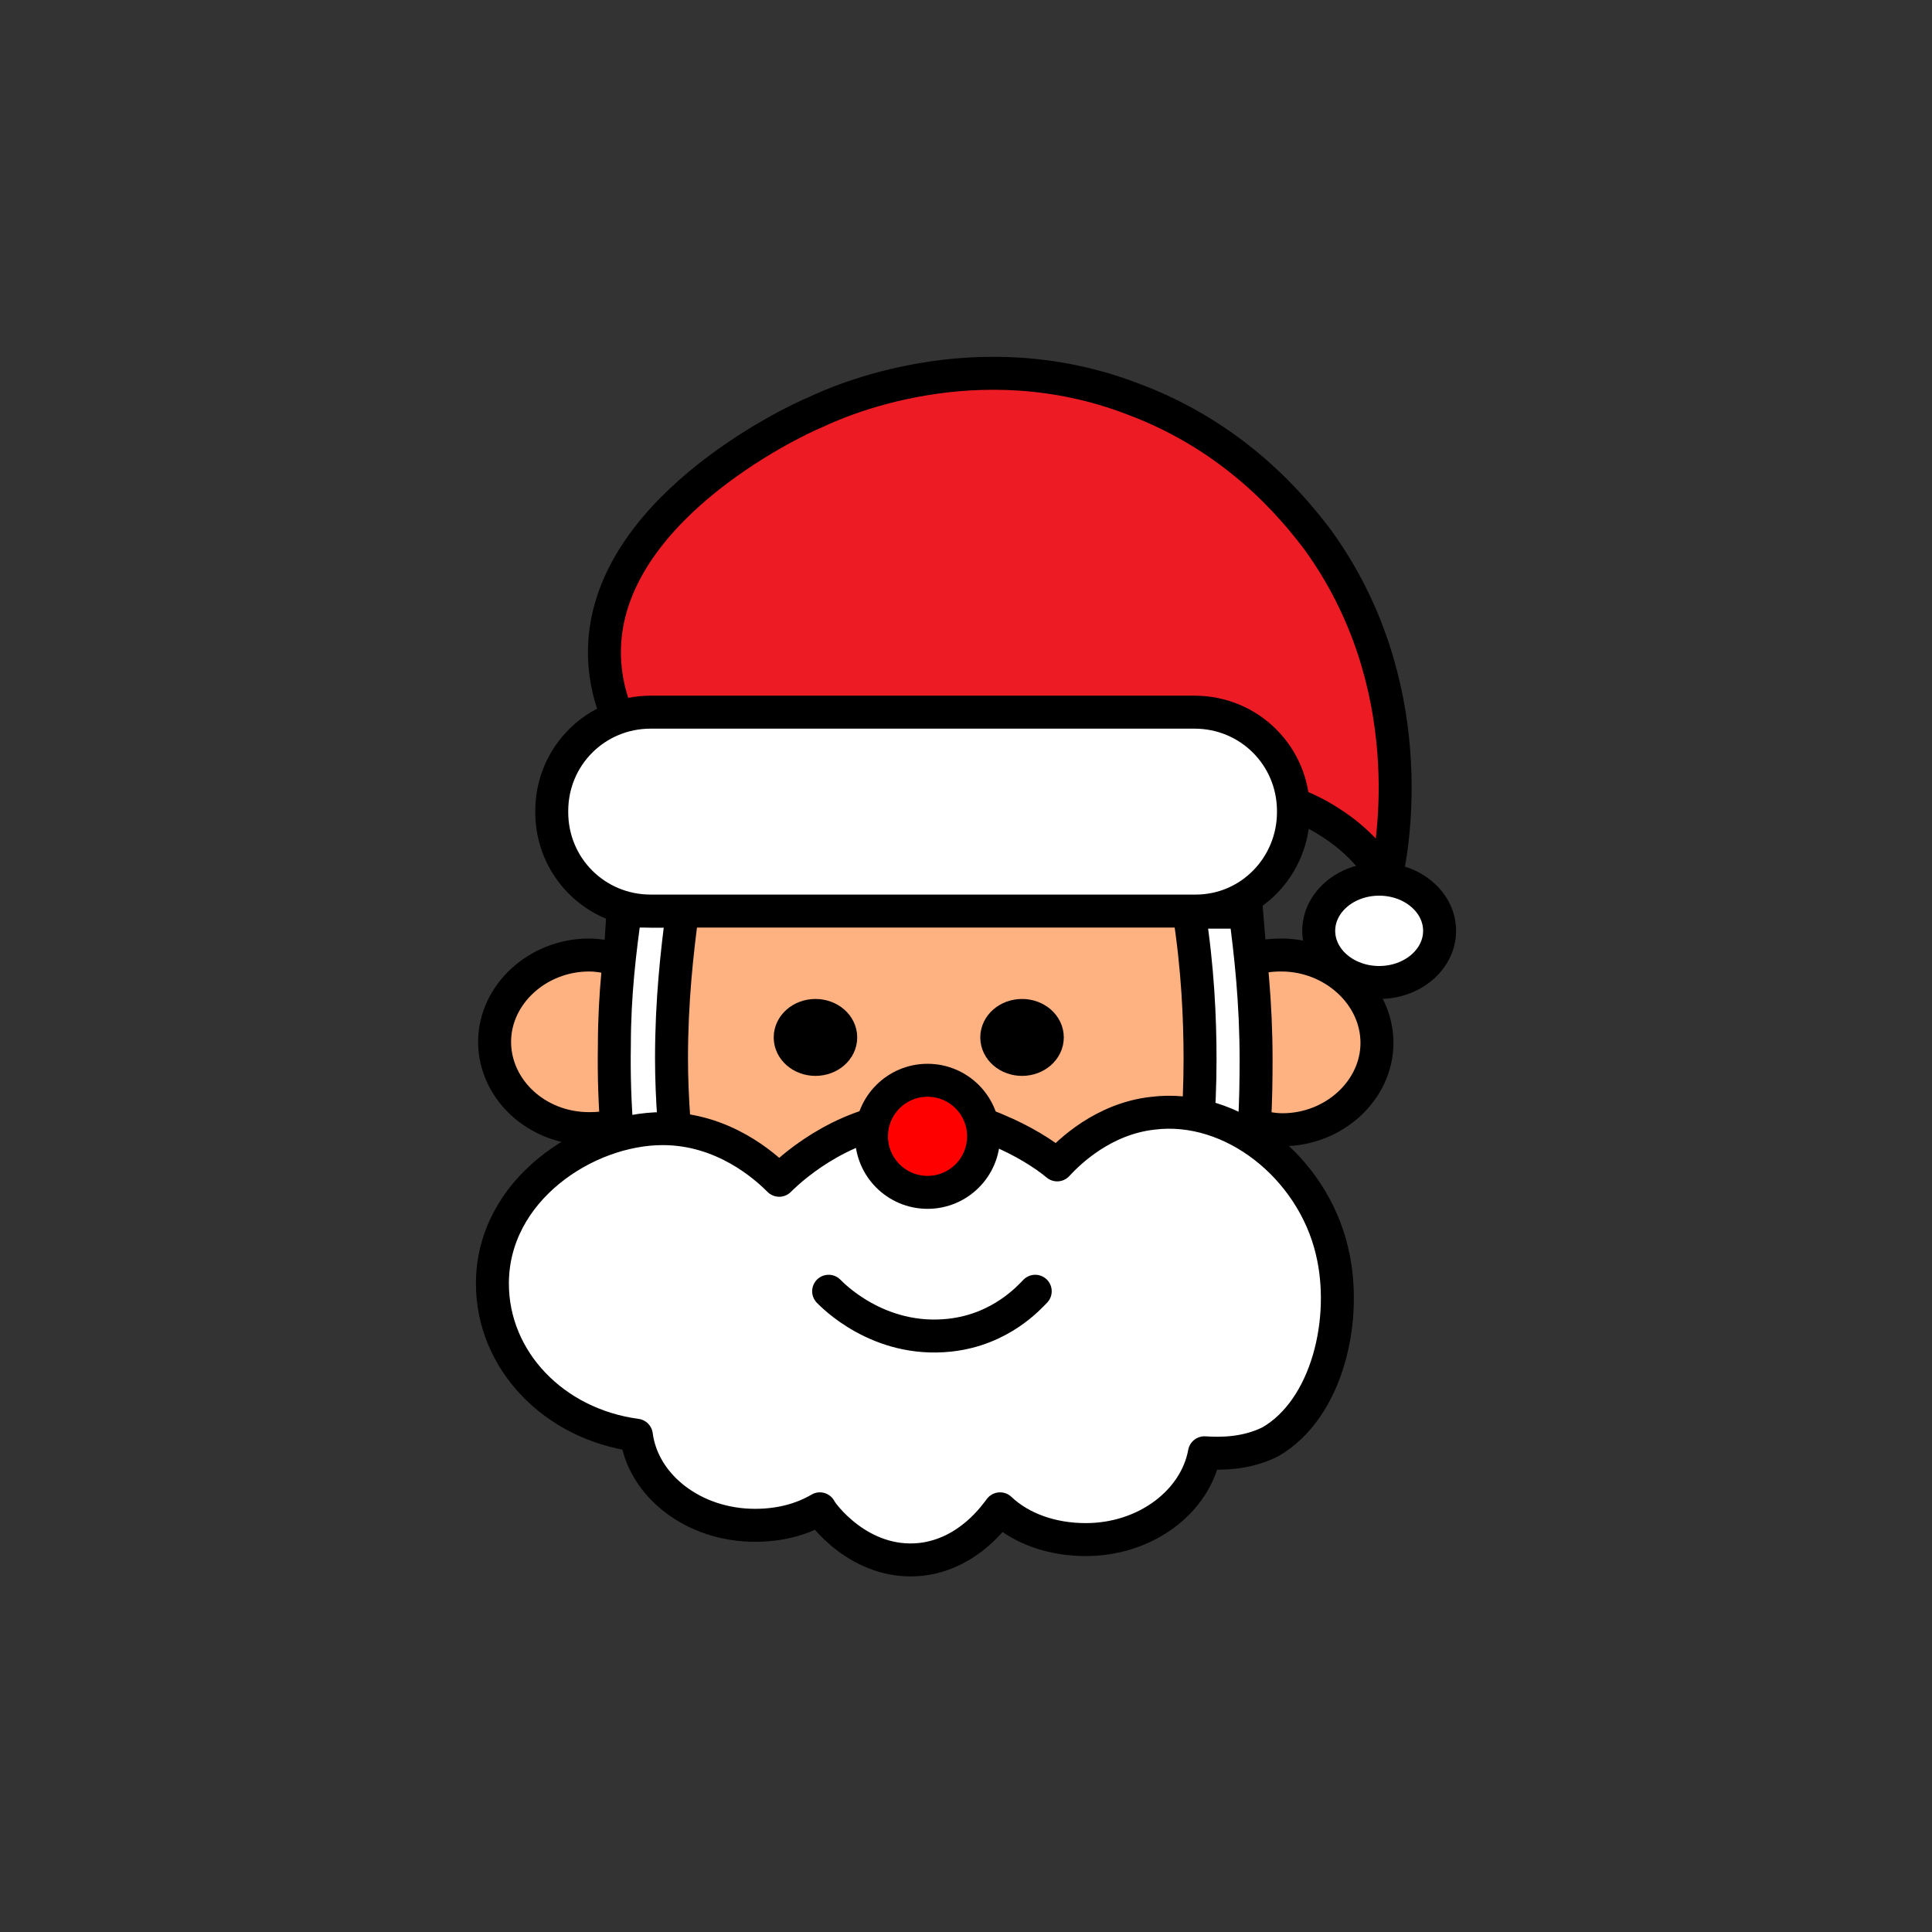 <?xml version="1.0" encoding="utf-8"?>
<svg xml:space="preserve" style="height: 100%; width: 100%; background: none; shape-rendering: auto;" viewBox="0 0 128 128" y="0px" x="0px" xmlns:xlink="http://www.w3.org/1999/xlink" xmlns="http://www.w3.org/2000/svg" id="圖層_1" version="1.1" width="64px" height="64px"><rect x="0" y="0" width="128" height="128" fill="#333333" stroke="none"/><g class="ldl-scale" style="transform-origin: 50% 50%; transform: rotate(0deg) scale(0.8, 0.8);"><g class="ldl-ani"><style type="text/css">.st0{fill:none}.st1{fill:#ffb281;stroke:#000;stroke-width:3;stroke-miterlimit:10}.st2{fill:#fff}.st2,.st3{stroke:#000;stroke-width:3;stroke-miterlimit:10}.st4{fill:#fff;stroke-linecap:round;stroke-linejoin:round}.st4,.st5,.st6,.st7{stroke:#000;stroke-width:3;stroke-miterlimit:10}.st5{stroke-linecap:round;fill:none}.st6{fill:red}.st7{fill:#ed1c24}</style><g class="ldl-layer"><g class="ldl-ani" style="transform: scale(0.91); transform-origin: 64px 64px; animation: 1.111s linear -0.598s infinite normal forwards running breath-b895e71b-84dd-44d6-b575-7a6b4de44d13;"><path d="z" class="st0"></path></g></g><g class="ldl-layer"><g class="ldl-ani"><g><g class="ldl-layer"><g class="ldl-ani" style="transform: scale(0.91); transform-origin: 64px 64px; animation: 1.111s linear -0.641s infinite normal forwards running breath-b895e71b-84dd-44d6-b575-7a6b4de44d13;"><path d="M92.7,63c-1,0-1.9,0.1-2.8,0.5c0,0-0.9-10.8-0.9-11.5c0-9.1-12.5-16.5-27.9-16.5c-15.4,0-27.9,7.4-27.9,16.5 c0,0.8-0.7,11.5-0.7,11.5c-0.9-0.3-1.9-0.5-2.8-0.5c-4.7,0-8.6,3.6-8.6,7.9s3.8,7.9,8.6,7.9c1,0,1.9-0.1,2.8-0.5v2.3 c0,3.8,3.6,6.9,8.1,6.9h41.3c4.5,0,8.1-3.1,8.1-6.9v-2.2c0.9,0.3,1.9,0.5,2.8,0.5c4.7,0,8.6-3.6,8.6-7.9 C101.4,66.6,97.4,63,92.7,63z" class="st1" style="fill: rgb(255, 178, 129); stroke: rgb(0, 0, 0);"></path></g></g><g class="ldl-layer"><g class="ldl-ani" style="transform: scale(0.91); transform-origin: 64px 64px; animation: 1.111s linear -0.684s infinite normal forwards running breath-b895e71b-84dd-44d6-b575-7a6b4de44d13;"><path d="M89.5,85.4c0.8-4.9,0.9-9.3,0.9-12.9c0-5.2-0.5-9.7-1-13.4h-5.1c0.8,5.1,1,9.7,1,13.4c0,4.7-0.4,8.8-0.9,12.3 h1C86.8,84.7,88.2,85,89.5,85.4z" class="st2" style="fill: rgb(255, 255, 255); stroke: rgb(0, 0, 0);"></path></g></g><g class="ldl-layer"><g class="ldl-ani" style="transform: scale(0.91); transform-origin: 64px 64px; animation: 1.111s linear -0.726s infinite normal forwards running breath-b895e71b-84dd-44d6-b575-7a6b4de44d13;"><ellipse ry="2" rx="2.3" cy="70.5" cx="50.3" class="st3" style="fill: rgb(0, 0, 0); stroke: rgb(0, 0, 0);"></ellipse></g></g><g class="ldl-layer"><g class="ldl-ani" style="transform: scale(0.91); transform-origin: 64px 64px; animation: 1.111s linear -0.769s infinite normal forwards running breath-b895e71b-84dd-44d6-b575-7a6b4de44d13;"><ellipse ry="2" rx="2.3" cy="70.5" cx="69.1" class="st3" style="fill: rgb(0, 0, 0); stroke: rgb(0, 0, 0);"></ellipse></g></g><g class="ldl-layer"><g class="ldl-ani" style="transform: scale(0.91); transform-origin: 64px 64px; animation: 1.111s linear -0.812s infinite normal forwards running breath-b895e71b-84dd-44d6-b575-7a6b4de44d13;"><path d="M38.1,84.7c-0.6-4.6-0.9-8.8-0.9-12.3c0-5.2,0.5-9.7,1-13.4H33c-0.5,3.5-1,7.6-1,12.2 c-0.1,5.6,0.4,10.4,1,14.3c1.4-0.5,2.8-0.8,4.4-0.8C37.4,84.7,38.1,84.7,38.1,84.7z" class="st2" style="fill: rgb(255, 255, 255); stroke: rgb(0, 0, 0);"></path></g></g><g class="ldl-layer"><g class="ldl-ani" style="transform: scale(0.91); transform-origin: 64px 64px; animation: 1.111s linear -0.855s infinite normal forwards running breath-b895e71b-84dd-44d6-b575-7a6b4de44d13;"><path d="M97.3,89.9c-1.8-7.6-9.1-13.4-16.3-12.5c-4.5,0.5-7.6,3.5-8.7,4.7c-1.2-1-3.1-2.2-5.5-3.2 c-0.6-0.3-3.5-1.3-6.8-1.2C53.4,77.8,48.5,82,47,83.5c-1.3-1.3-5.1-4.7-10.6-4.7c-7,0-15.5,5.6-15.5,14.1c0,7,5.6,12.8,13.1,13.8 c0.6,4.6,5.2,8.2,10.8,8.2c2.2,0,4.2-0.5,5.9-1.5c0.1,0.3,3.6,5.2,9.2,4.6c4.4-0.5,6.8-4.1,7.2-4.6c1.9,1.8,4.7,2.8,7.8,2.8 c5.5,0,10-3.5,10.8-7.9c1.5,0.1,3.8,0.1,6-1C96.9,104.3,98.8,96.1,97.3,89.9z" class="st4" style="fill: rgb(255, 255, 255); stroke: rgb(0, 0, 0);"></path></g></g><g class="ldl-layer"><g class="ldl-ani" style="transform: scale(0.91); transform-origin: 64px 64px; animation: 1.111s linear -0.897s infinite normal forwards running breath-b895e71b-84dd-44d6-b575-7a6b4de44d13;"><path d="M51.5,93.6c0.3,0.3,4.5,4.7,11,4c4.7-0.5,7.3-3.5,7.8-4" class="st5" style="stroke: rgb(0, 0, 0);"></path></g></g><g class="ldl-layer"><g class="ldl-ani" style="transform: scale(0.91); transform-origin: 64px 64px; animation: 1.111s linear -0.94s infinite normal forwards running breath-b895e71b-84dd-44d6-b575-7a6b4de44d13;"><circle r="5.1" cy="79.5" cx="60.5" class="st6" style="fill: rgb(255, 0, 0); stroke: rgb(0, 0, 0);"></circle></g></g></g></g></g><g class="ldl-layer"><g class="ldl-ani"><g><g class="ldl-layer"><g class="ldl-ani" style="transform: scale(0.91); transform-origin: 64px 64px; animation: 1.111s linear -0.983s infinite normal forwards running breath-b895e71b-84dd-44d6-b575-7a6b4de44d13;"><path d="M96,25.2c-2.2-2.9-7.4-9.3-16.8-12.8c-14.3-5.5-27,0.3-28.9,1.2c-2.2,0.9-19.6,9.2-19.2,22.3 c0.4,12.2,15.7,21,28.4,22c13.8,1,23.8-7.6,26.1-9.6c1.7-0.3,6.7-0.5,11.5,2.6c2.7,1.7,4.2,3.7,5.1,5.1 C102.9,53.1,105.5,38.3,96,25.2z" class="st7" style="fill: rgb(237, 28, 36); stroke: rgb(0, 0, 0);"></path></g></g><g class="ldl-layer"><g class="ldl-ani" style="transform: scale(0.91); transform-origin: 64px 64px; animation: 1.111s linear -1.026s infinite normal forwards running breath-b895e71b-84dd-44d6-b575-7a6b4de44d13;"><path d="M84.9,59H35.3c-5,0-9-4-9-9v-0.1c0-5,4-9,9-9h49.5c5,0,9,4,9,9V50C93.8,54.9,89.9,59,84.9,59z" class="st2" style="fill: rgb(255, 255, 255); stroke: rgb(0, 0, 0);"></path></g></g><g class="ldl-layer"><g class="ldl-ani" style="transform: scale(0.91); transform-origin: 64px 64px; animation: 1.111s linear -1.068s infinite normal forwards running breath-b895e71b-84dd-44d6-b575-7a6b4de44d13;"><ellipse ry="4.7" rx="5.5" cy="60.8" cx="101.6" class="st2" style="fill: rgb(255, 255, 255); stroke: rgb(0, 0, 0);"></ellipse></g></g></g></g></g><g class="ldl-layer"><g class="ldl-ani" style="transform: scale(0.91); transform-origin: 64px 64px; animation: 1.111s linear -1.111s infinite normal forwards running breath-b895e71b-84dd-44d6-b575-7a6b4de44d13;"><path d="z" class="st0"></path></g></g></g></g><style id="breath-b895e71b-84dd-44d6-b575-7a6b4de44d13" data-anikit="">@keyframes breath-b895e71b-84dd-44d6-b575-7a6b4de44d13
{
  0% {
    animation-timing-function: cubic-bezier(0.965,0.241,-0.07,0.791);
    transform: scale(0.91);
  }
  51% {
    animation-timing-function: cubic-bezier(0.923,0.263,-0.031,0.763);
    transform: scale(1.03);
  }
  100% {
    transform: scale(0.91);
  }
}</style><!-- [ldio] generated by https://loading.io/ --></svg>